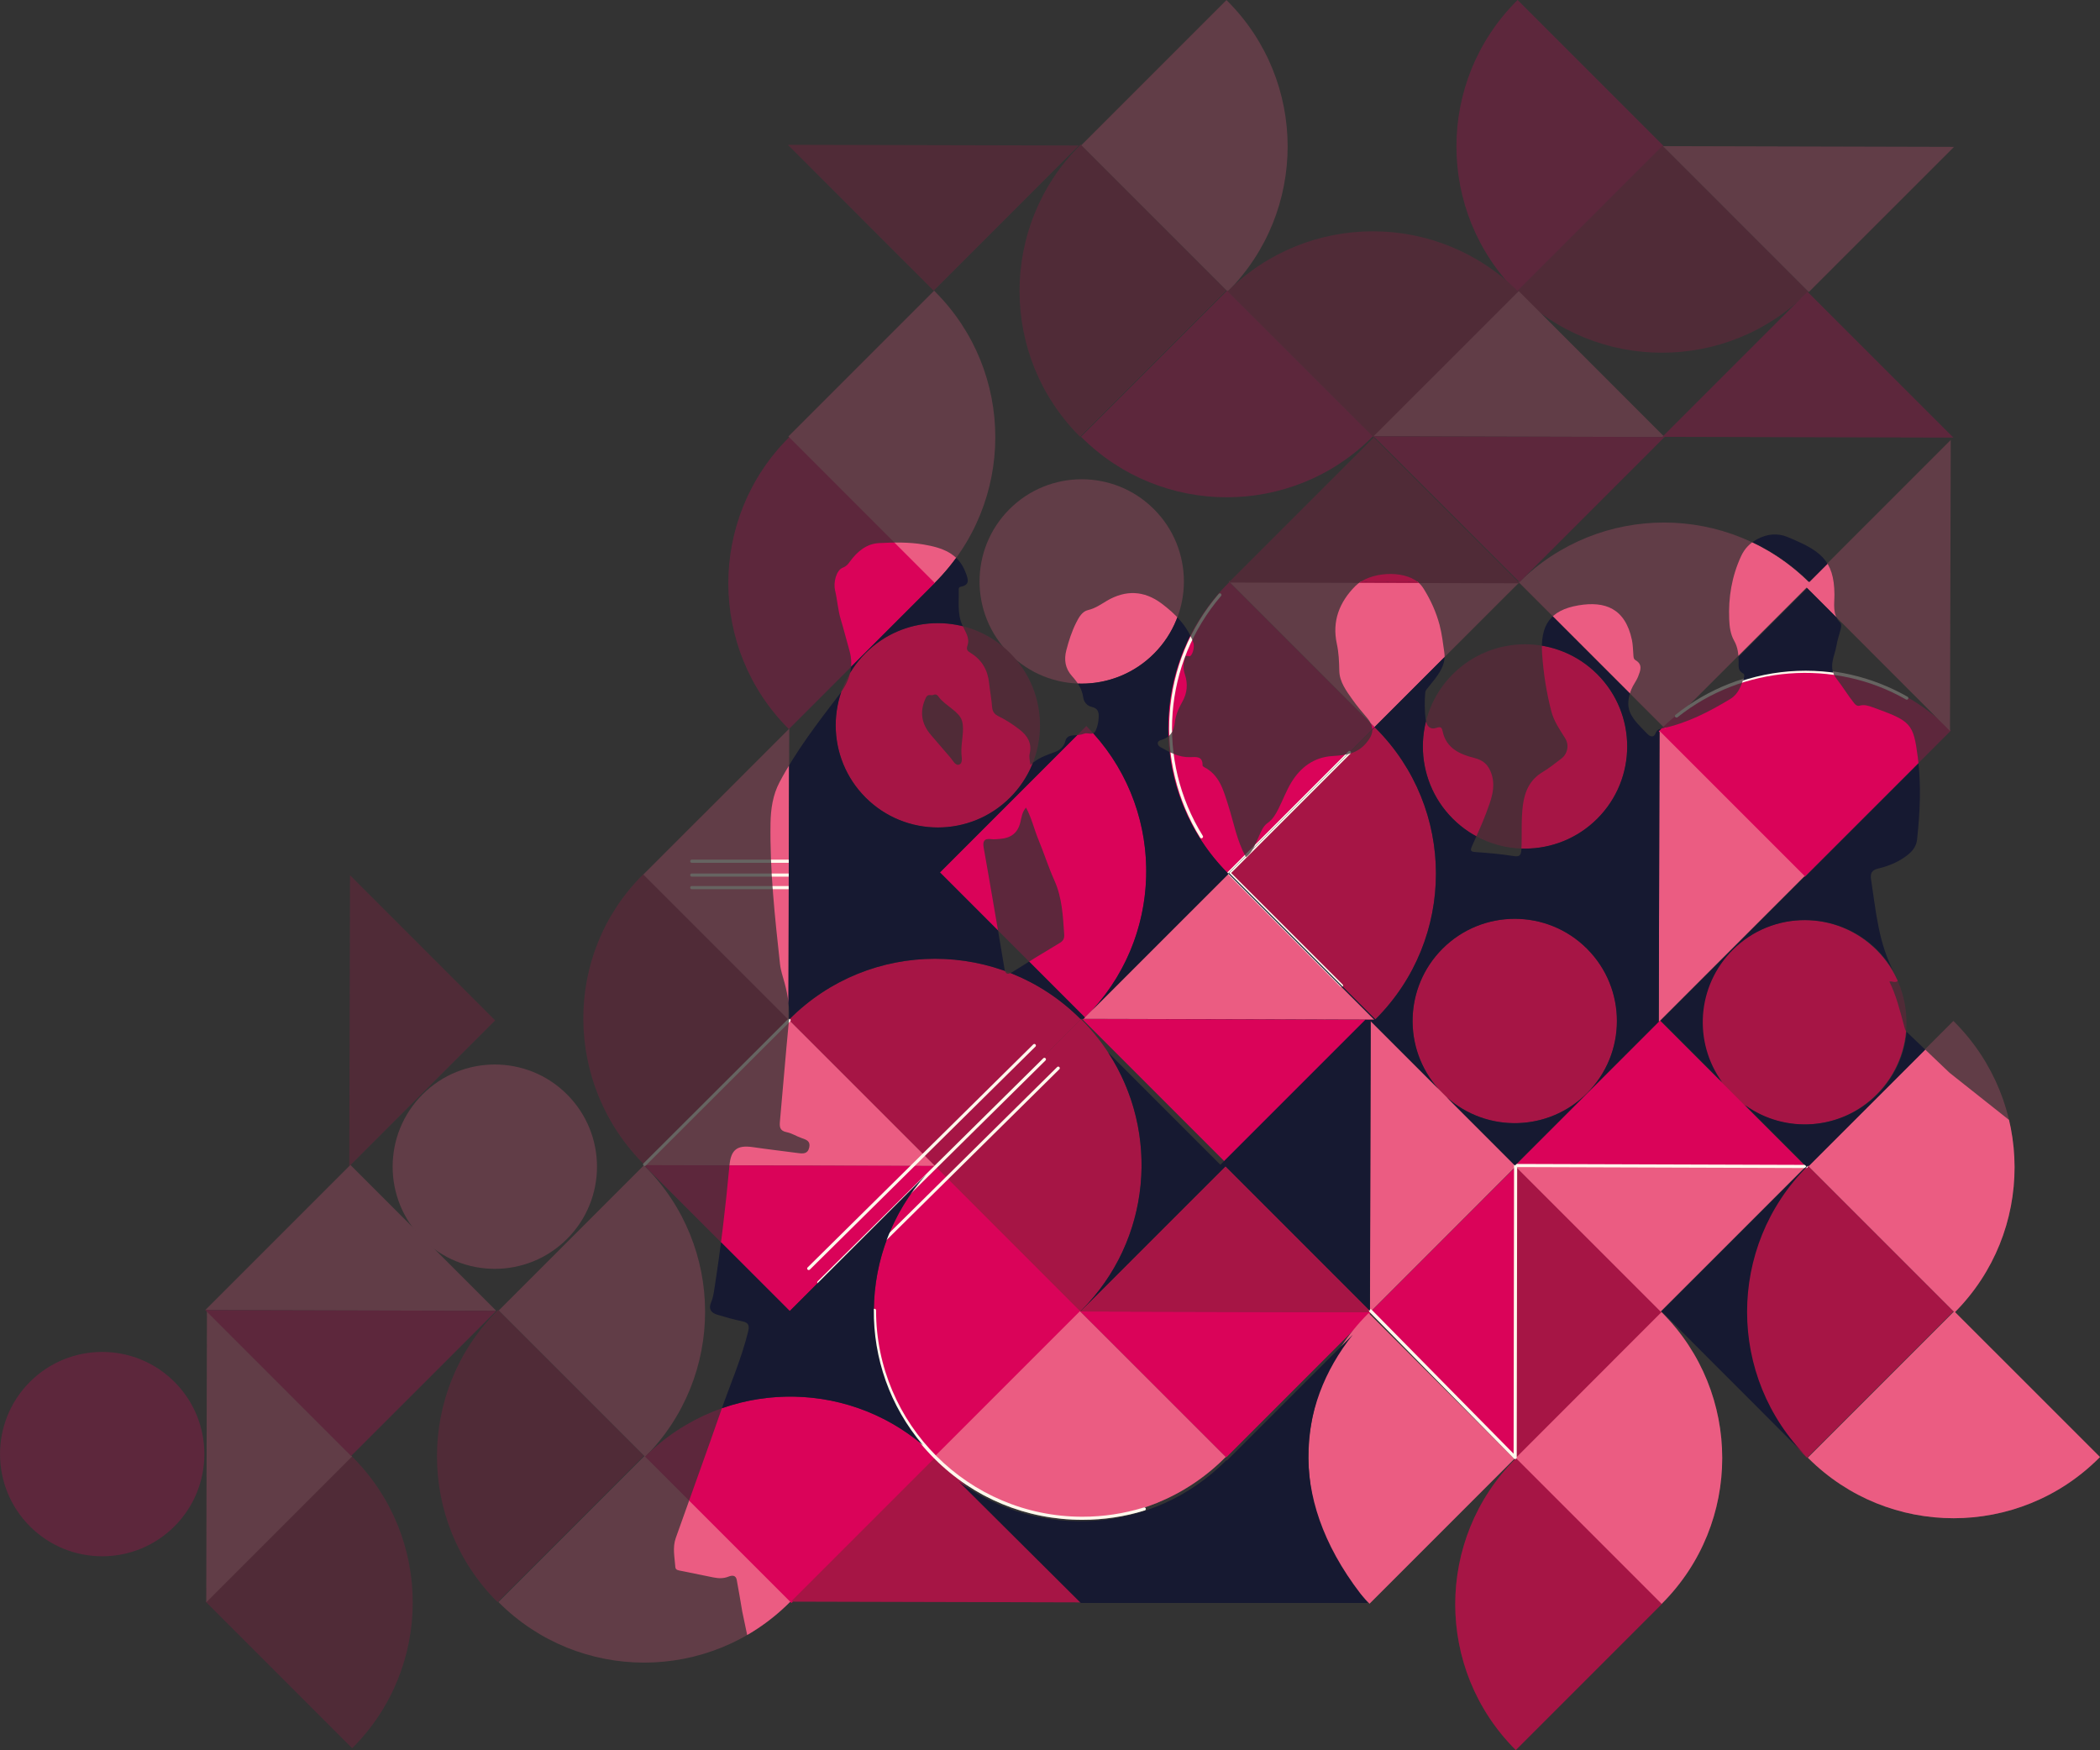 <svg xmlns="http://www.w3.org/2000/svg" xmlns:xlink="http://www.w3.org/1999/xlink" x="0px" y="0px" viewBox="0 0 3338.7 2781.9" style="enable-background:new 0 0 3338.7 2781.9;" xml:space="preserve"><rect x="0" y="0" width="3338.7" height="2781.9" fill="#333333" stroke="none"/><style type="text/css">	.st0{opacity:0.25;}	.st1{fill:#6B9CD3;}	.st2{fill:#226EB6;}	.st3{fill:#0752A0;}	.st4{fill:#FFF8EC;}	.st5{clip-path:url(#SVGID_00000091016974873272005880000001440817824497642916_);}	.st6{fill:#161931;}	.st7{fill:none;}	.st8{fill:#42AE5C;}	.st9{fill:#009845;}	.st10{fill:#047736;}	.st11{clip-path:url(#SVGID_00000183247391760169864760000013170133841153939108_);}	.st12{fill:#DA0359;}	.st13{fill:#EB5C82;}	.st14{fill:#A61545;}	.st15{fill:#54A6DD;}	.st16{fill:#0880C3;}	.st17{fill:#00679A;}	.st18{fill:#1267B1;}	.st19{fill:#004B7F;}	.st20{clip-path:url(#SVGID_00000149355645758669385410000012858871774622030755_);}	.st21{clip-path:url(#SVGID_00000112624552549866204270000015025826188486613157_);fill:#EB5C82;}	.st22{clip-path:url(#SVGID_00000112624552549866204270000015025826188486613157_);fill:#A61545;}	.st23{clip-path:url(#SVGID_00000112624552549866204270000015025826188486613157_);fill:#DA0359;}	.st24{clip-path:url(#SVGID_00000112624552549866204270000015025826188486613157_);}	.st25{clip-path:url(#SVGID_00000112624552549866204270000015025826188486613157_);fill:#161931;}	.st26{fill:#EA504A;}	.st27{fill:#7CB928;}	.st28{fill:#339FDA;}	.st29{fill:#FBB81D;}	.st30{fill:#078488;}	.st31{clip-path:url(#SVGID_00000101075091861554719200000016834200329887056010_);}</style><g id="Livello_1" class="st0"></g><g id="Livello_2"></g><g id="Livello_3"></g><g id="Livello_4_00000044164810843989451330000011603979164890312080_"></g><g id="Livello_5"></g><g id="Livello_10"></g><g id="Livello_6"></g><g id="Livello_7" class="st0">	<path class="st13" d="M1834.6,1039.1c-63.4,63.4-166.3,63.4-229.7,0s-63.4-166.3,0-229.7s166.3-63.4,229.7,0   C1898.1,872.8,1898.1,975.7,1834.6,1039.1z"></path>	<path class="st14" d="M1605.9,1267.8c-63.4,63.4-166.3,63.4-229.7,0s-63.4-166.3,0-229.7s166.3-63.4,229.7,0   S1669.3,1204.3,1605.9,1267.8z"></path>	<path class="st14" d="M1718.2,229.8c-0.5,0.5-1,1-1.5,1.5c-127.7,127.7-127.7,334.8,0,462.5c0.2,0.2,0.3,0.3,0.5,0.5l232.7-232.7   L1718.2,229.8z"></path>	<path class="st13" d="M1951.4,1.6c-0.5-0.5-1-1-1.5-1.5l-230.7,230.7l232.7,232.7C2079.1,335.8,2078.9,129.1,1951.4,1.6z"></path>	<path class="st12" d="M2183.1,693.2c-0.5,0.5-1,1-1.5,1.5c-127.7,127.7-334.8,127.7-462.5,0c-0.2-0.2-0.3-0.3-0.5-0.5l232.7-232.7   L2183.1,693.2z"></path>	<path class="st12" d="M1255.2,694.5c-0.5,0.5-1,1-1.5,1.5c-127.7,127.7-127.7,334.8,0,462.5c0.2,0.2,0.3,0.3,0.5,0.5l232.7-232.7   L1255.2,694.5z"></path>	<path class="st13" d="M1485.1,462.1c0.5,0.5,1,1,1.5,1.5c127.7,127.7,127.7,334.8,0,462.5c-0.2,0.2-0.3,0.3-0.5,0.5l-232.7-232.8   L1485.1,462.1z"></path>	<path class="st12" d="M2412.8,0c-0.5,0.5-1,1-1.5,1.5c-127.7,127.7-127.7,334.8,0,462.5c0.2,0.2,0.3,0.3,0.5,0.5l232.7-232.8   L2412.8,0z"></path>	<path class="st14" d="M2875.1,463.4c-0.5,0.5-1,1-1.5,1.5c-127.7,127.7-334.8,127.7-462.5,0c-0.2-0.2-0.3-0.3-0.5-0.5l232.8-232.7   L2875.1,463.4z"></path>	<path class="st14" d="M2413.8,463.5c0.5,0.5,1,1,1.5,1.5l-230.7,230.7L1951.8,463C2079.6,335.8,2286.2,335.9,2413.8,463.5z"></path>	<path class="st13" d="M2876.8,926.4c0.5,0.5,1,1,1.5,1.5l-230.7,230.7l-232.7-232.7C2542.6,798.7,2749.2,798.9,2876.8,926.4z"></path>	<path class="st14" d="M2185.6,1156c0.5,0.5,1,1,1.5,1.5c127.7,127.7,127.7,334.8,0,462.5c-0.2,0.2-0.3,0.3-0.5,0.5l-232.7-232.7   L2185.6,1156z"></path>	<path class="st12" d="M1953.1,926.7c0.5-0.5,1-1,1.5-1.5l230.7,230.7l-232.7,232.7C1825.3,1260.9,1825.4,1054.3,1953.1,926.7z"></path>	<path class="st12" d="M1726.6,1616c-0.5,0.5-1,1-1.5,1.5l-230.7-230.7l232.7-232.7C1854.3,1281.8,1854.1,1488.5,1726.6,1616z"></path>	<polygon class="st13" points="2183.8,693.5 2646.4,694.7 2414.6,462.8  "></polygon>	<polygon class="st13" points="1722.4,1619.7 2185.1,1620.9 1953.2,1389  "></polygon>	<polygon class="st12" points="2646.4,694.7 2183.8,693.5 2415.8,925.4  "></polygon>	<polygon class="st14" points="1715.2,231.3 1252.6,230.2 1484.4,462.1  "></polygon>	<polygon class="st13" points="3106.6,233.5 2643.8,232.3 2875.8,464.2  "></polygon>	<polygon class="st13" points="2416.1,925.1 1953.4,923.9 2185.3,1155.8  "></polygon>	<polygon class="st14" points="1953.4,926 2416.1,927.2 2184.1,695.3  "></polygon>	<path class="st12" d="M277.3,2426.3c-63.4,63.4-166.3,63.4-229.7,0c-63.4-63.4-63.4-166.3,0-229.7c63.4-63.4,166.3-63.4,229.7,0   C340.8,2260,340.8,2362.8,277.3,2426.3z"></path>	<path class="st13" d="M901.5,1969.4c-63.4,63.4-166.3,63.4-229.7,0c-63.4-63.4-63.4-166.3,0-229.7c63.4-63.4,166.3-63.4,229.7,0   C965,1803.1,965,1906,901.5,1969.4z"></path>	<path class="st14" d="M792,2082.2c-0.5,0.5-1,1-1.5,1.5c-127.7,127.7-127.7,334.8,0,462.5c0.2,0.2,0.3,0.3,0.5,0.5l232.7-232.7   L792,2082.2z"></path>	<path class="st14" d="M1022.9,1389.6c-0.5,0.5-1,1-1.5,1.5c-126.3,126.3-125.2,332.2,2.5,459.9c0.2,0.2,0.3,0.3,0.5,0.5   l230.2-230.2L1022.9,1389.6z"></path>	<path class="st13" d="M1025.2,1853.9c-0.5-0.5-1-1-1.5-1.5L793,2083.1l232.7,232.7C1152.9,2188.2,1152.8,1981.5,1025.2,1853.9z"></path>	<path class="st13" d="M1256.9,2545.6c-0.5,0.5-1,1-1.5,1.5c-127.7,127.7-334.8,127.7-462.5,0c-0.2-0.2-0.3-0.3-0.5-0.5l232.7-232.7   L1256.9,2545.6z"></path>	<path class="st14" d="M558.9,2314.5c0.5,0.5,1,1,1.5,1.5c127.7,127.7,127.7,334.8,0,462.5c-0.2,0.2-0.3,0.3-0.5,0.5l-232.7-232.7   L558.9,2314.5z"></path>	<path class="st12" d="M1486.6,1852.4c-0.5,0.5-1,1-1.5,1.5c-127.7,127.7-127.7,334.8,0,462.5c0.2,0.2,0.3,0.3,0.5,0.5l232.7-232.7   L1486.6,1852.4z"></path>	<path class="st13" d="M1948.9,2315.8c-0.5,0.5-1,1-1.5,1.5c-127.7,127.7-334.8,127.7-462.5,0c-0.2-0.2-0.3-0.3-0.5-0.5l232.7-232.7   L1948.9,2315.8z"></path>	<path class="st14" d="M1717.6,2084.6c0.5-0.5,1-1,1.5-1.5c127.7-127.7,127.7-334.8,0-462.5c-0.2-0.2-0.3-0.3-0.5-0.5l-232.7,232.7   L1717.6,2084.6z"></path>	<path class="st14" d="M1254.1,1621.4c0.5-0.5,1-1,1.5-1.5c127.7-127.7,334.8-127.7,462.5,0c0.2,0.2,0.3,0.3,0.5,0.5l-232.8,232.7   L1254.1,1621.4z"></path>	<path class="st12" d="M1487.6,2315.8c0.5,0.5,1,1,1.5,1.5l-230.8,230.8l-232.7-232.7C1153.3,2188.1,1360.1,2188.3,1487.6,2315.8z"></path>	<polygon class="st14" points="1257.6,2545.9 1720.2,2547.1 1488.3,2315.2  "></polygon>	<polygon class="st13" points="329,2084.4 327.9,2547.1 559.8,2315.2  "></polygon>	<polygon class="st14" points="556.5,1391.3 555.3,1853.9 787.2,1622  "></polygon>	<polygon class="st13" points="326.4,2082.5 789,2083.7 557.1,1851.8  "></polygon>	<polygon class="st12" points="789,2083.7 326.4,2082.5 558.2,2314.4  "></polygon>	<polygon class="st14" points="1717.6,2084.7 2180.3,2085.9 1948.4,1854  "></polygon>	<polygon class="st12" points="2180.3,2085.9 1717.6,2084.7 1949.6,2316.6  "></polygon>	<polygon class="st13" points="1023.9,1852.4 1486.6,1853.5 1254.6,1621.6  "></polygon>	<polygon class="st12" points="1486.3,1853.3 1023.6,1852.1 1255.6,2084  "></polygon>	<polygon class="st13" points="1253.6,1621 1254.8,1158.3 1022.8,1390.2  "></polygon>	<path class="st14" d="M2523.1,1737.8c-63.4,63.4-166.3,63.4-229.7,0s-63.4-166.3,0-229.7c63.4-63.4,166.3-63.4,229.7,0   S2586.6,1674.3,2523.1,1737.8z"></path>	<path class="st14" d="M2983.4,1739.9c-63.4,63.4-166.3,63.4-229.7,0s-63.4-166.3,0-229.7c63.4-63.4,166.3-63.4,229.7,0   C3046.8,1573.6,3046.8,1676.5,2983.4,1739.9z"></path>	<path class="st14" d="M2539.4,1301.4c-63.4,63.4-166.3,63.4-229.7,0s-63.4-166.3,0-229.7s166.3-63.4,229.7,0   S2602.8,1238,2539.4,1301.4z"></path>	<path class="st14" d="M2873.9,1852.7c-0.5,0.5-1,1-1.5,1.5c-127.7,127.7-127.7,334.8,0,462.5c0.2,0.2,0.3,0.3,0.5,0.5l232.7-232.7   L2873.9,1852.7z"></path>	<path class="st13" d="M2175.9,2087.3c-0.5,0.5-1,1-1.5,1.5c-126.3,126.3-125.2,332.2,2.5,459.9c0.2,0.2,0.3,0.3,0.5,0.5   l230.2-230.2L2175.9,2087.3z"></path>	<path class="st13" d="M3107.1,1624.4c-0.5-0.5-1-1-1.5-1.5l-230.7,230.7l232.7,232.7C3234.8,1958.7,3234.6,1752,3107.1,1624.4z"></path>	<path class="st13" d="M3338.7,2316.1c-0.5,0.5-1,1-1.5,1.5c-127.7,127.7-334.8,127.7-462.5,0c-0.2-0.2-0.3-0.3-0.5-0.5l232.7-232.7   L3338.7,2316.1z"></path>	<path class="st14" d="M2410.9,2317.4c-0.5,0.5-1,1-1.5,1.5c-127.7,127.7-127.7,334.8,0,462.5c0.2,0.2,0.3,0.3,0.5,0.5l232.7-232.7   L2410.9,2317.4z"></path>	<path class="st13" d="M2640.8,2085c0.5,0.5,1,1,1.5,1.5c127.7,127.7,127.7,334.8,0,462.5c-0.2,0.2-0.3,0.3-0.5,0.5l-232.7-232.7   L2640.8,2085z"></path>	<path class="st12" d="M2637.1,1162.4c0.5-0.5,1-1,1.5-1.5c127.7-127.7,334.8-127.7,462.5,0c0.2,0.2,0.3,0.3,0.5,0.5l-232.8,232.7   L2637.1,1162.4z"></path>	<polygon class="st14" points="2410.9,1854.9 2409.8,2317.6 2641.6,2085.7  "></polygon>	<polygon class="st12" points="2408.9,2316.8 2410.1,1854.2 2178.2,2086.1  "></polygon>	<polygon class="st13" points="2179.2,1623.2 2178.1,2085.9 2409.9,1854  "></polygon>	<polygon class="st13" points="2638.4,1161.8 2637.2,1624.4 2869.1,1392.5  "></polygon>	<polygon class="st12" points="2408.2,1853 2870.9,1854.2 2639.1,1622.3  "></polygon>	<polygon class="st13" points="2870.9,1854.2 2408.2,1853 2640.1,2084.9  "></polygon>	<polygon class="st12" points="2642.9,694.4 3105.6,695.6 2873.6,463.7  "></polygon>	<polygon class="st13" points="3100.2,1162 3101.4,699.3 2869.6,931.2  "></polygon>	<g>		<path class="st4" d="M1910.1,1332.6c-0.8,0-1.7-0.4-2.1-1.2c-18.3-29.6-31.8-61.8-40-95.7c-8.1-33.3-10.9-67.5-8.4-101.7    c5.1-70.6,32.1-136.3,78-190c0.9-1,2.5-1.2,3.5-0.3s1.2,2.5,0.3,3.5c-92.1,107.7-103.8,261.1-29.1,381.5c0.7,1.2,0.4,2.7-0.8,3.4    C1911.1,1332.5,1910.6,1332.6,1910.1,1332.6z"></path>	</g>	<g>		<path class="st4" d="M2665.4,1140.7c-0.7,0-1.5-0.3-2-0.9c-0.9-1.1-0.7-2.7,0.4-3.5c51.9-41.6,114.6-66.1,181.1-71.1    c65.9-4.9,130.9,9.8,187.9,42.4c1.2,0.7,1.6,2.2,0.9,3.4c-0.7,1.2-2.2,1.6-3.4,0.9c-114.3-65.4-260.4-54.1-363.3,28.3    C2666.5,1140.6,2666,1140.7,2665.4,1140.7z"></path>	</g>	<g>		<g>			<path class="st4" d="M1323.8,2054.9c-0.6,0-1.3-0.2-1.8-0.7c-1-1-1-2.6,0-3.5l358.7-354.5c1-1,2.6-1,3.5,0c1,1,1,2.6,0,3.5     l-358.7,354.5C1325.1,2054.7,1324.4,2054.9,1323.8,2054.9z"></path>		</g>		<g>			<path class="st4" d="M1301.8,2040.9c-0.6,0-1.3-0.2-1.8-0.7c-1-1-1-2.6,0-3.5l358.7-354.5c1-1,2.6-1,3.5,0c1,1,1,2.6,0,3.5     l-358.7,354.5C1303.1,2040.7,1302.4,2040.9,1301.8,2040.9z"></path>		</g>		<g>			<path class="st4" d="M1285.8,2018.9c-0.6,0-1.3-0.2-1.8-0.7c-1-1-1-2.6,0-3.5l358.7-354.5c1-1,2.6-1,3.5,0c1,1,1,2.6,0,3.5     l-358.7,354.5C1287.1,2018.7,1286.4,2018.9,1285.8,2018.9z"></path>		</g>	</g>	<g>		<path class="st4" d="M2132.9,1569.2c-0.6,0-1.3-0.2-1.8-0.7l-179-179c-1-1-1-2.6,0-3.5l191.6-191.6c1-1,2.6-1,3.5,0    c1,1,1,2.6,0,3.5l-189.8,189.8l177.2,177.2c1,1,1,2.6,0,3.5C2134.2,1568.9,2133.6,1569.2,2132.9,1569.2z"></path>	</g>	<g>		<path class="st4" d="M2408.9,2319.3c-0.7,0-1.3-0.3-1.8-0.7l-229.9-233.2c-1-1-1-2.6,0-3.5c1-1,2.6-1,3.5,0l225.7,228.9l0.7-458.1    c0-0.7,0.3-1.3,0.7-1.8c0.5-0.5,1.1-0.7,1.8-0.7l0,0l462.3,1.5c1.4,0,2.5,1.1,2.5,2.5s-1.1,2.5-2.5,2.5l0,0l-459.8-1.5l-0.7,461.6    c0,1-0.6,1.9-1.6,2.3C2409.6,2319.3,2409.3,2319.3,2408.9,2319.3z"></path>	</g>	<g>		<g>			<path class="st4" d="M1420.3,1371.5h-320.5c-1.4,0-2.5-1.1-2.5-2.5s1.1-2.5,2.5-2.5h320.5c1.4,0,2.5,1.1,2.5,2.5     S1421.8,1371.5,1420.3,1371.5z"></path>		</g>		<g>			<path class="st4" d="M1420.3,1413.5h-320.5c-1.4,0-2.5-1.1-2.5-2.5s1.1-2.5,2.5-2.5h320.5c1.4,0,2.5,1.1,2.5,2.5     S1421.8,1413.5,1420.3,1413.5z"></path>		</g>		<g>			<path class="st4" d="M1420.3,1393.5h-320.5c-1.4,0-2.5-1.1-2.5-2.5s1.1-2.5,2.5-2.5h320.5c1.4,0,2.5,1.1,2.5,2.5     S1421.8,1393.5,1420.3,1393.5z"></path>		</g>	</g>	<g>		<path class="st4" d="M1720.8,2415.9c-89,0-172.6-34.6-235.5-97.5c-62.9-62.9-97.5-146.5-97.5-235.5c0-1.4,1.1-2.5,2.5-2.5    s2.5,1.1,2.5,2.5c0,180.9,147.2,328.1,328.1,328.1c33.3,0,66.1-5,97.6-14.7c1.3-0.4,2.7,0.3,3.1,1.6c0.4,1.3-0.3,2.7-1.6,3.1    C1787.9,2410.9,1754.6,2415.9,1720.8,2415.9z"></path>	</g>	<g>		<path class="st4" d="M1024.9,1853.5c-0.6,0-1.3-0.2-1.8-0.7c-1-1-1-2.6,0-3.5l229.7-229.3c1-1,2.6-1,3.5,0c1,1,1,2.6,0,3.5    l-229.7,229.3C1026.2,1853.2,1025.6,1853.5,1024.9,1853.5z"></path>	</g>	<polygon class="st12" points="2183.1,1620.9 1720.4,1619.7 1952.3,1851.6  "></polygon></g><g id="Livello_8">	<g>		<defs>			<path id="SVGID_00000106842374831800072110000016078745674564069302_" d="M3346.5,1894.2l11.4,896l-2130.3-2.3l-47.5-226.1     c-2.9-16.8-5.6-33.7-8.8-50.4c-1.5-7.9-7.5-7.4-13.1-5.2c-7.9,3.2-15.8,2.9-23.9,1.3c-17.3-3.5-34.5-6.9-51.7-10.5     c-3.6-0.8-8.5-0.9-8.9-5.9c-1.1-15.4-4.7-31,0.6-46.1c24.1-68.1,48.9-135.9,72.6-204.1c14.4-41.3,32.1-81.5,42.5-124.2     c2.3-9.6,0.9-14.2-9.2-16.3c-13.4-2.8-26.7-6.5-39.8-10.5c-9.4-2.9-14.5-8.6-9.9-19.5c2.6-6.3,4-13.2,5-20     c10.3-65.5,18.1-131.4,24.2-197.5c2.3-25.2,12-33.1,37.3-29.4c23.8,3.5,47.7,6.2,71.6,9.4c8.2,1.1,15.7,1.6,18-9     c2.2-10.1-4.7-12.2-12.1-14.8c-8.1-2.8-15.7-7.8-23.9-9.4c-11.1-2.2-11.4-8.6-10.6-17.5c4.8-51.9,8.9-103.9,13.9-155.8     c2.1-21.9-0.8-42.9-6.5-63.8c-2.7-10-6.2-19.9-7.3-30c-8.1-74.5-16.3-149-15.1-224c0.4-22.4,3.6-44.8,14.3-65.1     c26.4-50,60.8-94.6,95-139.3c16.5-21.6,23.7-44.2,16-70.8c-4.7-16.1-8.6-32.4-13.5-48.4c-4.7-15.3-5.5-31.3-9.2-46.7     c-2.8-11.8,1.6-31.9,12.5-36c5.5-2.1,8.2-5.5,11.2-9.7c11.6-15.8,26.2-28.3,46.4-29.3c23.6-1.2,47.4-1.7,70.9,2.3     c29,5,55.3,13.6,66.8,45c3.8,10.3,7.1,19.3-8.1,22.1c-1.9,0.4-3.1,1.7-3.1,3.6c0.7,19.1-2.5,38.7,5.5,56.9     c4.6,10.6,12.6,20.6,8.5,32.7c-2.3,6.9-0.1,8.9,4.9,12c17.7,10.8,27.2,27,29.4,47.6c1.4,12.8,3.8,25.6,4.8,38.4     c0.6,7.5,3.8,11.5,10.3,14.7c12,5.9,23.1,13.1,33.7,21.4c12.6,9.8,19.4,21.6,15.8,37.8c-1.3,5.7,0.1,10.9,1.2,18.3     c11.5-11.3,25.4-15.7,39-20.7c8-2.9,14.4-8.9,16.4-17.2c1.8-7.3,7-8.9,12.2-9.2c6.3-0.3,12.1-0.5,18.3-2.9     c5.6-2.1,13.7,4.3,17.9-5c3.1-6.8,4.4-13.9,4.7-21.3c0.3-8-1.5-13.9-10.8-16c-7.7-1.7-12.9-7.8-13.9-15.5     c-1.9-13.6-9.1-23.9-17.8-33.6c-10.8-12-12.9-25.9-9-41c3.9-15,8.6-29.8,15.6-43.7c4.3-8.5,9.4-18,18.9-20.2     c11.6-2.7,20.4-9.1,30.2-14.9c29.5-17.2,58.7-16.5,86.8,4.5c22.1,16.6,40.9,35.6,50.4,62.3c2.8,7.8-2.3,22.9-6.9,21.5     c-8-2.4-6.2,2.7-7.2,6.5c-2.1,7.7-1.8,15,0.8,22.7c4.9,14.9,3.7,29.5-4.4,43.6c-5.8,10.1-10.4,21-11.7,32.7     c-1.6,13.8-7.5,23.6-21.3,27.5c-2.5,0.7-5.3,1.6-5.7,4.5c-0.5,3.4,1.8,5.6,4.5,7.1c14.5,8.3,29.1,16.3,46.6,15.8     c9.8-0.3,20.4-2,20,13.2c0,0.9,1.5,2.1,2.6,2.7c24.5,12.6,30.5,36.6,38.1,60.2c8.9,27.5,13.6,56.6,28.4,82.9     c10.6-8.3,14.3-20,19.4-30.7c4-8.6,7-18.1,15-23.7c8.2-5.8,12.8-13.9,17-22.2c7-13.8,12.4-28.5,20.3-41.7     c14.9-24.7,36.5-40.8,66.1-42.5c20.2-1.2,38.7-3.4,53.2-20.5c12.2-14.3,13.6-25.9,1.2-40.5c-7.8-9.2-15.7-18.4-22.6-28.2     c-10-14.1-21-28.7-21.3-46.3c-0.3-14.7-0.8-28.7-4-43.3c-7.6-35.5,4-65.8,29.6-91.5c22.5-22.5,76-26.1,100.1-5.6     c3.5,3,6.6,6.9,9,10.9c10.9,17.7,19.3,36.3,24.7,56.5c3.8,14.5,5.5,29.5,7.6,44.1c3.2,21.8-12.3,38.5-25.1,54.6     c-2.4,3.1-5,5-5.3,9.4c-1.2,14.2-1,28.4,0.7,42.6c1.2,10.1,7,16.6,17.6,12.9c7.1-2.5,8.3,0.6,9.4,5.7     c5.7,27.1,27.8,36.6,50.2,42.2c15.4,3.9,22.8,11.7,27.4,25.2c7.3,21.8-0.7,41.7-8,61.4c-6.9,18.5-15.3,36.4-23.3,54.5     c-2.7,6.2-1.4,8,5.5,8.5c20.2,1.5,40.4,3.1,60.3,6.3c9.9,1.6,12.6-0.5,13.1-10.4c1.2-23.6-0.7-47.4,2.5-71     c3-22.1,11.4-40.2,31.4-52.1c10.3-6.1,19.7-13.9,29.4-21.1c10.4-7.7,13-21.9,6.2-32.7c-8.5-13.5-17.7-26.8-21.8-42.3     c-7.8-29.9-12.5-60.3-14.7-91.1c-3.4-46.2,12.8-70.1,57.7-77.7c42.2-7.1,74.3,4.6,85,54.8c1.6,7.5,1.7,15.4,2.3,23.1     c0.3,3.4-0.1,7.1,3.4,9.2c12.1,7,7.7,16.9,4.2,26c-2.8,7.2-8,13.4-10.8,20.5c-4.7,12.1-7.2,25.3-1.8,37.2     c5.9,12.9,17,22.7,26.8,33c3.9,4.2,10.3,8.2,14-1.4c1.8-4.8,5.9-5.9,10.2-6.8c39.3-8.3,74.3-26.3,108.3-46.9     c12.9-7.8,17-21.1,21.6-34.1c1-2.8,0.6-5.5-2-6.8c-7.7-4.2-6.5-11.2-6.5-18.1c-0.1-11.6-1.1-22.9-7.2-33.6     c-5.8-10.2-7.3-21.9-7.8-33.7c-1.5-35,4.1-68.4,18.8-100.4c5.8-12.6,14.3-21.1,26.1-27.4c15.3-8.2,31.9-9.8,47.4-3.4     c51.7,21.3,74.6,36.2,75,91.3c0.1,15.2-3.7,31.7,9,44.9c2.8,2.9,1.5,8.3,0.4,12.5c-2.1,7.9-4.8,15.7-6.1,23.7     c-2.8,17.7-14.4,34.7,0.3,53.4c9.7,12.4,17.9,26.3,27.9,38.7c2.4,2.9,4.9,4.8,8.8,3.7c7.1-2,13.9,0.2,20.2,2.5     c61.2,22.1,65,25.1,72.1,80.2c5.6,43.2,3.4,86.8-1.2,130.1c-1.1,10.1-6.5,17.6-14.1,23.8c-14,11.4-30.3,18.2-47.5,22.3     c-10.2,2.4-13.1,7.2-11.6,17.2c7.8,50.9,11.9,102.6,37.2,149.1c2.2,4,3.7,8.4,5.4,12.4c-4.6,3.8-9.2-0.2-13.5,1     c11.1,22.2,16.6,45.6,23,68.7c1.1,4.2,1.7,8.6,4.9,11.7c22.6,21.6,45.3,43.2,67.9,64.7l210.3,166.7L3346.5,1894.2z      M1631.2,1283.7c-6.5,7.5-7.1,15.9-9,23.5c-4.2,17.2-15.3,25-32.1,26.3c-4.7,0.4-9.5,1-14.1,0.4c-11.8-1.6-13.9,3.9-12,14.1     c5.1,28.3,9.9,56.6,14.8,85c6.1,35.5,12.2,71,18.1,106.6c1.4,8.6,4.5,10.7,12.6,5.6c25-15.9,50.3-31.3,75.7-46.5     c5.6-3.4,7.2-7.4,6.7-13.8c-2-29.1-3.3-58-15.6-85.4c-9.5-21.1-16.4-43.3-25.3-64.7C1644.1,1318.2,1640.3,1300.5,1631.2,1283.7z      M1484.1,1104.5c-3.2,1.8-8.7-2.1-11.8,4c-10.6,21.4-8,41.8,8.2,60.3c10.2,11.7,20.1,23.6,30.3,35.2c4.1,4.7,8,13.5,14.1,11.4     c6.2-2.2,3.9-11.5,3.6-17.6c-0.9-17.7,5.4-37,0.9-52.1c-4.5-14.9-25.4-23.1-36.4-37.1C1490.9,1105.8,1489.1,1102.6,1484.1,1104.5     z"></path>		</defs>		<clipPath id="SVGID_00000018227162043514270400000009871464339600630145_">			<use xlink:href="#SVGID_00000106842374831800072110000016078745674564069302_" style="overflow:visible;"></use>		</clipPath>		<path style="clip-path:url(#SVGID_00000018227162043514270400000009871464339600630145_);fill:#EB5C82;" d="M1834.6,1039.1    c-63.4,63.4-166.3,63.4-229.7,0s-63.4-166.3,0-229.7s166.3-63.4,229.7,0C1898.1,872.8,1898.1,975.7,1834.6,1039.1z"></path>		<path style="clip-path:url(#SVGID_00000018227162043514270400000009871464339600630145_);fill:#A61545;" d="M1605.9,1267.8    c-63.4,63.4-166.3,63.4-229.7,0s-63.4-166.3,0-229.7s166.3-63.4,229.7,0S1669.3,1204.3,1605.9,1267.8z"></path>		<path style="clip-path:url(#SVGID_00000018227162043514270400000009871464339600630145_);fill:#A61545;" d="M1718.2,229.8    c-0.5,0.5-1,1-1.5,1.5c-127.7,127.7-127.7,334.8,0,462.5c0.2,0.2,0.3,0.3,0.5,0.5l232.7-232.7L1718.2,229.8z"></path>		<path style="clip-path:url(#SVGID_00000018227162043514270400000009871464339600630145_);fill:#EB5C82;" d="M1951.4,1.6    c-0.5-0.5-1-1-1.5-1.5l-230.7,230.7l232.7,232.7C2079.1,335.8,2078.9,129.1,1951.4,1.6z"></path>		<path style="clip-path:url(#SVGID_00000018227162043514270400000009871464339600630145_);fill:#DA0359;" d="M2183.1,693.2    c-0.5,0.5-1,1-1.5,1.5c-127.7,127.7-334.8,127.7-462.5,0c-0.2-0.2-0.3-0.3-0.5-0.5l232.7-232.7L2183.1,693.2z"></path>		<path style="clip-path:url(#SVGID_00000018227162043514270400000009871464339600630145_);fill:#DA0359;" d="M1255.2,694.5    c-0.5,0.5-1,1-1.5,1.5c-127.7,127.7-127.7,334.8,0,462.5c0.2,0.2,0.3,0.3,0.5,0.5l232.7-232.7L1255.2,694.5z"></path>		<path style="clip-path:url(#SVGID_00000018227162043514270400000009871464339600630145_);fill:#EB5C82;" d="M1485.1,462.1    c0.5,0.5,1,1,1.5,1.5c127.7,127.7,127.7,334.8,0,462.5c-0.2,0.2-0.3,0.3-0.5,0.5l-232.7-232.8L1485.1,462.1z"></path>		<path style="clip-path:url(#SVGID_00000018227162043514270400000009871464339600630145_);fill:#DA0359;" d="M2412.8,0    c-0.5,0.5-1,1-1.5,1.5c-127.7,127.7-127.7,334.8,0,462.5c0.2,0.2,0.3,0.3,0.5,0.5l232.7-232.8L2412.8,0z"></path>		<path style="clip-path:url(#SVGID_00000018227162043514270400000009871464339600630145_);fill:#A61545;" d="M2875.1,463.4    c-0.5,0.5-1,1-1.5,1.5c-127.7,127.7-334.8,127.7-462.5,0c-0.2-0.2-0.3-0.3-0.5-0.5l232.8-232.7L2875.1,463.4z"></path>		<path style="clip-path:url(#SVGID_00000018227162043514270400000009871464339600630145_);fill:#A61545;" d="M2413.8,463.5    c0.5,0.5,1,1,1.5,1.5l-230.7,230.7L1951.8,463C2079.6,335.8,2286.2,335.9,2413.8,463.5z"></path>		<path style="clip-path:url(#SVGID_00000018227162043514270400000009871464339600630145_);fill:#EB5C82;" d="M2876.8,926.4    c0.5,0.5,1,1,1.5,1.5l-230.7,230.7l-232.7-232.7C2542.6,798.7,2749.2,798.9,2876.8,926.4z"></path>		<path style="clip-path:url(#SVGID_00000018227162043514270400000009871464339600630145_);fill:#A61545;" d="M2185.6,1156    c0.5,0.5,1,1,1.5,1.5c127.7,127.7,127.7,334.8,0,462.5c-0.2,0.2-0.3,0.3-0.5,0.5l-232.7-232.7L2185.6,1156z"></path>		<path style="clip-path:url(#SVGID_00000018227162043514270400000009871464339600630145_);fill:#DA0359;" d="M1953.1,926.7    c0.5-0.5,1-1,1.5-1.5l230.7,230.7l-232.7,232.7C1825.3,1260.9,1825.4,1054.3,1953.1,926.7z"></path>		<path style="clip-path:url(#SVGID_00000018227162043514270400000009871464339600630145_);fill:#DA0359;" d="M1726.6,1616    c-0.5,0.5-1,1-1.5,1.5l-230.7-230.7l232.7-232.7C1854.3,1281.8,1854.1,1488.5,1726.6,1616z"></path>		<polygon style="clip-path:url(#SVGID_00000018227162043514270400000009871464339600630145_);fill:#EB5C82;" points="2183.8,693.5     2646.4,694.7 2414.6,462.8   "></polygon>		<polygon style="clip-path:url(#SVGID_00000018227162043514270400000009871464339600630145_);fill:#EB5C82;" points="    1722.4,1619.7 2185.1,1620.9 1953.2,1389   "></polygon>		<polygon style="clip-path:url(#SVGID_00000018227162043514270400000009871464339600630145_);fill:#DA0359;" points="2646.4,694.7     2183.8,693.5 2415.8,925.4   "></polygon>		<polygon style="clip-path:url(#SVGID_00000018227162043514270400000009871464339600630145_);fill:#A61545;" points="1715.2,231.3     1252.6,230.2 1484.4,462.1   "></polygon>		<polygon style="clip-path:url(#SVGID_00000018227162043514270400000009871464339600630145_);fill:#EB5C82;" points="3106.6,233.5     2643.8,232.3 2875.8,464.2   "></polygon>		<polygon style="clip-path:url(#SVGID_00000018227162043514270400000009871464339600630145_);fill:#EB5C82;" points="2416.1,925.1     1953.4,923.9 2185.3,1155.8   "></polygon>		<polygon style="clip-path:url(#SVGID_00000018227162043514270400000009871464339600630145_);fill:#A61545;" points="1953.4,926     2416.1,927.2 2184.1,695.3   "></polygon>		<path style="clip-path:url(#SVGID_00000018227162043514270400000009871464339600630145_);fill:#DA0359;" d="M277.3,2426.3    c-63.4,63.4-166.3,63.4-229.7,0c-63.4-63.4-63.4-166.3,0-229.7c63.4-63.4,166.3-63.4,229.7,0    C340.8,2260,340.8,2362.8,277.3,2426.3z"></path>		<path style="clip-path:url(#SVGID_00000018227162043514270400000009871464339600630145_);fill:#EB5C82;" d="M901.5,1969.4    c-63.4,63.4-166.3,63.4-229.7,0c-63.4-63.4-63.4-166.3,0-229.7c63.4-63.4,166.3-63.4,229.7,0C965,1803.1,965,1906,901.5,1969.4z"></path>		<path style="clip-path:url(#SVGID_00000018227162043514270400000009871464339600630145_);fill:#A61545;" d="M792,2082.2    c-0.5,0.5-1,1-1.5,1.5c-127.7,127.7-127.7,334.8,0,462.5c0.2,0.2,0.3,0.3,0.5,0.5l232.7-232.7L792,2082.2z"></path>		<path style="clip-path:url(#SVGID_00000018227162043514270400000009871464339600630145_);fill:#A61545;" d="M1022.9,1389.6    c-0.5,0.5-1,1-1.5,1.5c-126.3,126.3-125.2,332.2,2.5,459.9c0.2,0.2,0.3,0.3,0.5,0.5l230.2-230.2L1022.9,1389.6z"></path>		<path style="clip-path:url(#SVGID_00000018227162043514270400000009871464339600630145_);fill:#EB5C82;" d="M1025.2,1853.9    c-0.5-0.5-1-1-1.5-1.5L793,2083.1l232.7,232.7C1152.9,2188.2,1152.8,1981.5,1025.2,1853.9z"></path>		<path style="clip-path:url(#SVGID_00000018227162043514270400000009871464339600630145_);fill:#EB5C82;" d="M1256.9,2545.6    c-0.5,0.5-1,1-1.5,1.5c-127.7,127.7-334.8,127.7-462.5,0c-0.2-0.2-0.3-0.3-0.5-0.5l232.7-232.7L1256.9,2545.6z"></path>		<path style="clip-path:url(#SVGID_00000018227162043514270400000009871464339600630145_);fill:#A61545;" d="M558.9,2314.5    c0.5,0.5,1,1,1.5,1.5c127.7,127.7,127.7,334.8,0,462.5c-0.2,0.2-0.3,0.3-0.5,0.5l-232.7-232.7L558.9,2314.5z"></path>		<path style="clip-path:url(#SVGID_00000018227162043514270400000009871464339600630145_);fill:#DA0359;" d="M1486.6,1852.4    c-0.5,0.5-1,1-1.5,1.5c-127.7,127.7-127.7,334.8,0,462.5c0.2,0.2,0.3,0.3,0.5,0.5l232.7-232.7L1486.6,1852.4z"></path>		<path style="clip-path:url(#SVGID_00000018227162043514270400000009871464339600630145_);fill:#EB5C82;" d="M1948.9,2315.8    c-0.5,0.5-1,1-1.5,1.5c-127.7,127.7-334.8,127.7-462.5,0c-0.2-0.2-0.3-0.3-0.5-0.5l232.7-232.7L1948.9,2315.8z"></path>		<path style="clip-path:url(#SVGID_00000018227162043514270400000009871464339600630145_);fill:#A61545;" d="M1717.6,2084.6    c0.5-0.5,1-1,1.5-1.5c127.7-127.7,127.7-334.8,0-462.5c-0.2-0.2-0.3-0.3-0.5-0.5l-232.7,232.7L1717.6,2084.6z"></path>		<path style="clip-path:url(#SVGID_00000018227162043514270400000009871464339600630145_);fill:#A61545;" d="M1254.1,1621.4    c0.5-0.5,1-1,1.5-1.5c127.7-127.7,334.8-127.7,462.5,0c0.2,0.2,0.3,0.3,0.5,0.5l-232.8,232.7L1254.1,1621.4z"></path>		<path style="clip-path:url(#SVGID_00000018227162043514270400000009871464339600630145_);fill:#DA0359;" d="M1487.6,2315.8    c0.5,0.5,1,1,1.5,1.5l-230.8,230.8l-232.7-232.7C1153.3,2188.1,1360.1,2188.3,1487.6,2315.8z"></path>		<polygon style="clip-path:url(#SVGID_00000018227162043514270400000009871464339600630145_);fill:#A61545;" points="    1257.6,2545.9 1720.2,2547.1 1488.3,2315.2   "></polygon>		<polygon style="clip-path:url(#SVGID_00000018227162043514270400000009871464339600630145_);fill:#EB5C82;" points="329,2084.4     327.9,2547.1 559.8,2315.2   "></polygon>		<polygon style="clip-path:url(#SVGID_00000018227162043514270400000009871464339600630145_);fill:#A61545;" points="556.5,1391.3     555.3,1853.9 787.2,1622   "></polygon>		<polygon style="clip-path:url(#SVGID_00000018227162043514270400000009871464339600630145_);fill:#EB5C82;" points="326.4,2082.5     789,2083.7 557.1,1851.8   "></polygon>		<polygon style="clip-path:url(#SVGID_00000018227162043514270400000009871464339600630145_);fill:#DA0359;" points="789,2083.7     326.4,2082.5 558.2,2314.4   "></polygon>		<polygon style="clip-path:url(#SVGID_00000018227162043514270400000009871464339600630145_);fill:#A61545;" points="    1717.6,2084.7 2180.3,2085.9 1948.4,1854   "></polygon>		<polygon style="clip-path:url(#SVGID_00000018227162043514270400000009871464339600630145_);fill:#DA0359;" points="    2180.3,2085.9 1717.6,2084.7 1949.6,2316.6   "></polygon>		<polygon style="clip-path:url(#SVGID_00000018227162043514270400000009871464339600630145_);fill:#EB5C82;" points="    1023.9,1852.4 1486.6,1853.5 1254.6,1621.6   "></polygon>		<polygon style="clip-path:url(#SVGID_00000018227162043514270400000009871464339600630145_);fill:#DA0359;" points="    1486.3,1853.3 1023.6,1852.1 1255.6,2084   "></polygon>		<polygon style="clip-path:url(#SVGID_00000018227162043514270400000009871464339600630145_);fill:#EB5C82;" points="1253.6,1621     1254.8,1158.3 1022.8,1390.2   "></polygon>		<path style="clip-path:url(#SVGID_00000018227162043514270400000009871464339600630145_);fill:#A61545;" d="M2523.1,1737.8    c-63.4,63.4-166.3,63.4-229.7,0s-63.4-166.3,0-229.7c63.4-63.4,166.3-63.4,229.7,0S2586.6,1674.3,2523.1,1737.8z"></path>		<path style="clip-path:url(#SVGID_00000018227162043514270400000009871464339600630145_);fill:#A61545;" d="M2983.4,1739.9    c-63.4,63.4-166.3,63.4-229.7,0s-63.4-166.3,0-229.7c63.4-63.4,166.3-63.4,229.7,0C3046.8,1573.6,3046.8,1676.5,2983.4,1739.9z"></path>		<path style="clip-path:url(#SVGID_00000018227162043514270400000009871464339600630145_);fill:#A61545;" d="M2539.4,1301.4    c-63.4,63.4-166.3,63.4-229.7,0s-63.4-166.3,0-229.7s166.3-63.4,229.7,0S2602.8,1238,2539.4,1301.4z"></path>		<path style="clip-path:url(#SVGID_00000018227162043514270400000009871464339600630145_);fill:#A61545;" d="M2873.9,1852.7    c-0.5,0.5-1,1-1.5,1.5c-127.7,127.7-127.7,334.8,0,462.5c0.2,0.2,0.3,0.3,0.5,0.5l232.7-232.7L2873.9,1852.7z"></path>		<path style="clip-path:url(#SVGID_00000018227162043514270400000009871464339600630145_);fill:#EB5C82;" d="M2175.9,2087.3    c-0.5,0.5-1,1-1.5,1.5c-126.3,126.3-125.2,332.2,2.5,459.9c0.2,0.2,0.3,0.3,0.5,0.5l230.2-230.2L2175.9,2087.3z"></path>		<path style="clip-path:url(#SVGID_00000018227162043514270400000009871464339600630145_);fill:#EB5C82;" d="M3107.1,1624.4    c-0.5-0.5-1-1-1.5-1.5l-230.7,230.7l232.7,232.7C3234.8,1958.7,3234.6,1752,3107.1,1624.4z"></path>		<path style="clip-path:url(#SVGID_00000018227162043514270400000009871464339600630145_);fill:#EB5C82;" d="M3338.7,2316.1    c-0.5,0.5-1,1-1.5,1.5c-127.7,127.7-334.8,127.7-462.5,0c-0.2-0.2-0.3-0.3-0.5-0.5l232.7-232.7L3338.7,2316.1z"></path>		<path style="clip-path:url(#SVGID_00000018227162043514270400000009871464339600630145_);fill:#A61545;" d="M2410.9,2317.4    c-0.5,0.5-1,1-1.5,1.5c-127.7,127.7-127.7,334.8,0,462.5c0.2,0.2,0.3,0.3,0.5,0.5l232.7-232.7L2410.9,2317.4z"></path>		<path style="clip-path:url(#SVGID_00000018227162043514270400000009871464339600630145_);fill:#EB5C82;" d="M2640.8,2085    c0.5,0.5,1,1,1.5,1.5c127.7,127.7,127.7,334.8,0,462.5c-0.2,0.2-0.3,0.3-0.5,0.5l-232.7-232.7L2640.8,2085z"></path>		<path style="clip-path:url(#SVGID_00000018227162043514270400000009871464339600630145_);fill:#DA0359;" d="M2637.1,1162.4    c0.5-0.5,1-1,1.5-1.5c127.7-127.7,334.8-127.7,462.5,0c0.2,0.2,0.3,0.3,0.5,0.5l-232.8,232.7L2637.1,1162.4z"></path>		<polygon style="clip-path:url(#SVGID_00000018227162043514270400000009871464339600630145_);fill:#A61545;" points="    2410.9,1854.9 2409.8,2317.6 2641.6,2085.7   "></polygon>		<polygon style="clip-path:url(#SVGID_00000018227162043514270400000009871464339600630145_);fill:#DA0359;" points="    2408.9,2316.8 2410.1,1854.2 2178.2,2086.1   "></polygon>		<polygon style="clip-path:url(#SVGID_00000018227162043514270400000009871464339600630145_);fill:#EB5C82;" points="    2179.2,1623.2 2178.1,2085.9 2409.9,1854   "></polygon>		<polygon style="clip-path:url(#SVGID_00000018227162043514270400000009871464339600630145_);fill:#EB5C82;" points="    2638.4,1161.8 2637.2,1624.4 2869.1,1392.5   "></polygon>		<polygon style="clip-path:url(#SVGID_00000018227162043514270400000009871464339600630145_);fill:#DA0359;" points="2408.2,1853     2870.9,1854.2 2639.1,1622.3   "></polygon>		<polygon style="clip-path:url(#SVGID_00000018227162043514270400000009871464339600630145_);fill:#EB5C82;" points="    2870.9,1854.2 2408.2,1853 2640.1,2084.9   "></polygon>		<polygon style="clip-path:url(#SVGID_00000018227162043514270400000009871464339600630145_);fill:#DA0359;" points="2642.9,694.4     3105.6,695.6 2873.6,463.7   "></polygon>		<polygon style="clip-path:url(#SVGID_00000018227162043514270400000009871464339600630145_);fill:#EB5C82;" points="3100.2,1162     3101.4,699.3 2869.6,931.2   "></polygon>		<g style="clip-path:url(#SVGID_00000018227162043514270400000009871464339600630145_);">			<path class="st4" d="M1910.1,1332.6c-0.8,0-1.7-0.4-2.1-1.2c-18.3-29.6-31.8-61.8-40-95.7c-8.1-33.3-10.9-67.5-8.4-101.7     c5.1-70.6,32.1-136.3,78-190c0.9-1,2.5-1.2,3.5-0.3s1.2,2.5,0.3,3.5c-92.1,107.7-103.8,261.1-29.1,381.5c0.7,1.2,0.4,2.7-0.8,3.4     C1911.1,1332.5,1910.6,1332.6,1910.1,1332.6z"></path>		</g>		<g style="clip-path:url(#SVGID_00000018227162043514270400000009871464339600630145_);">			<path class="st4" d="M2665.4,1140.7c-0.7,0-1.5-0.3-2-0.9c-0.9-1.1-0.7-2.7,0.4-3.5c51.9-41.6,114.6-66.1,181.1-71.1     c65.9-4.9,130.9,9.8,187.9,42.4c1.2,0.7,1.6,2.2,0.9,3.4c-0.7,1.2-2.2,1.6-3.4,0.9c-114.3-65.4-260.4-54.1-363.3,28.3     C2666.5,1140.6,2666,1140.7,2665.4,1140.7z"></path>		</g>		<g style="clip-path:url(#SVGID_00000018227162043514270400000009871464339600630145_);">			<g>				<path class="st4" d="M1323.8,2054.9c-0.6,0-1.3-0.2-1.8-0.7c-1-1-1-2.6,0-3.5l358.7-354.5c1-1,2.6-1,3.5,0c1,1,1,2.6,0,3.5      l-358.7,354.5C1325.1,2054.7,1324.4,2054.9,1323.8,2054.9z"></path>			</g>			<g>				<path class="st4" d="M1301.8,2040.9c-0.6,0-1.3-0.2-1.8-0.7c-1-1-1-2.6,0-3.5l358.7-354.5c1-1,2.6-1,3.5,0c1,1,1,2.6,0,3.5      l-358.7,354.5C1303.1,2040.7,1302.4,2040.9,1301.8,2040.9z"></path>			</g>			<g>				<path class="st4" d="M1285.8,2018.9c-0.6,0-1.3-0.2-1.8-0.7c-1-1-1-2.6,0-3.5l358.7-354.5c1-1,2.6-1,3.5,0c1,1,1,2.6,0,3.5      l-358.7,354.5C1287.1,2018.7,1286.4,2018.9,1285.8,2018.9z"></path>			</g>		</g>		<g style="clip-path:url(#SVGID_00000018227162043514270400000009871464339600630145_);">			<path class="st4" d="M2132.9,1569.2c-0.6,0-1.3-0.2-1.8-0.7l-179-179c-1-1-1-2.6,0-3.5l191.6-191.6c1-1,2.6-1,3.5,0     c1,1,1,2.6,0,3.5l-189.8,189.8l177.2,177.2c1,1,1,2.6,0,3.5C2134.2,1568.9,2133.6,1569.2,2132.9,1569.2z"></path>		</g>		<g style="clip-path:url(#SVGID_00000018227162043514270400000009871464339600630145_);">			<path class="st4" d="M2408.9,2319.3c-0.7,0-1.3-0.3-1.8-0.7l-229.9-233.2c-1-1-1-2.6,0-3.5c1-1,2.6-1,3.5,0l225.7,228.9     l0.7-458.1c0-0.7,0.3-1.3,0.7-1.8c0.5-0.5,1.1-0.7,1.8-0.7l0,0l462.3,1.5c1.4,0,2.5,1.1,2.5,2.5s-1.1,2.5-2.5,2.5l0,0l-459.8-1.5     l-0.7,461.6c0,1-0.6,1.9-1.6,2.3C2409.6,2319.3,2409.3,2319.3,2408.9,2319.3z"></path>		</g>		<g style="clip-path:url(#SVGID_00000018227162043514270400000009871464339600630145_);">			<g>				<path class="st4" d="M1420.3,1371.5h-320.5c-1.4,0-2.5-1.1-2.5-2.5s1.1-2.5,2.5-2.5h320.5c1.4,0,2.5,1.1,2.5,2.5      S1421.8,1371.5,1420.3,1371.5z"></path>			</g>			<g>				<path class="st4" d="M1420.3,1413.5h-320.5c-1.4,0-2.5-1.1-2.5-2.5s1.1-2.5,2.5-2.5h320.5c1.4,0,2.5,1.1,2.5,2.5      S1421.8,1413.5,1420.3,1413.5z"></path>			</g>			<g>				<path class="st4" d="M1420.3,1393.5h-320.5c-1.4,0-2.5-1.1-2.5-2.5s1.1-2.5,2.5-2.5h320.5c1.4,0,2.5,1.1,2.5,2.5      S1421.8,1393.5,1420.3,1393.5z"></path>			</g>		</g>		<g style="clip-path:url(#SVGID_00000018227162043514270400000009871464339600630145_);">			<path class="st4" d="M1720.8,2415.9c-89,0-172.6-34.6-235.5-97.5c-62.9-62.9-97.5-146.5-97.5-235.5c0-1.4,1.1-2.5,2.5-2.5     s2.5,1.1,2.5,2.5c0,180.9,147.2,328.1,328.1,328.1c33.3,0,66.1-5,97.6-14.7c1.3-0.4,2.7,0.3,3.1,1.6c0.4,1.3-0.3,2.7-1.6,3.1     C1787.9,2410.9,1754.6,2415.9,1720.8,2415.9z"></path>		</g>		<g style="clip-path:url(#SVGID_00000018227162043514270400000009871464339600630145_);">			<path class="st4" d="M1024.9,1853.5c-0.6,0-1.3-0.2-1.8-0.7c-1-1-1-2.6,0-3.5l229.7-229.3c1-1,2.6-1,3.5,0c1,1,1,2.6,0,3.5     l-229.7,229.3C1026.2,1853.2,1025.6,1853.5,1024.9,1853.5z"></path>		</g>		<polygon style="clip-path:url(#SVGID_00000018227162043514270400000009871464339600630145_);fill:#DA0359;" points="    2183.1,1620.9 1720.4,1619.7 1952.3,1851.6   "></polygon>		<path style="clip-path:url(#SVGID_00000018227162043514270400000009871464339600630145_);fill:#161931;" d="M3081.1,1142.8    L2873.2,935l-190.7,190.7C2802.6,1041,2966.9,1046.7,3081.1,1142.8z"></path>		<path style="clip-path:url(#SVGID_00000018227162043514270400000009871464339600630145_);fill:#161931;" d="M2647.6,694.7    L2647.6,694.7l-222.6,222.6c127.9-118.1,327-115.4,451.7,7.9l224.8-224.9v-4.8l-454.2-1.2L2647.6,694.7z"></path>		<path style="clip-path:url(#SVGID_00000018227162043514270400000009871464339600630145_);fill:#161931;" d="M2876.1,464.5    c-0.3,0.3-0.5,0.5-0.8,0.8l226.2,226.2V358h-117.4l-107.2,107.2L2876.1,464.5z"></path>		<path style="clip-path:url(#SVGID_00000018227162043514270400000009871464339600630145_);fill:#161931;" d="M2873.4,2316.6    c-127.7-127.7-127.7-334.8,0-462.5c0.5-0.5,1-1,1.5-1.5l0.9,0.9l225.6-225.4v-465.7l-231.7,231.7l-0.6-0.6l-228.9,228.9l97.7,97.7    c-46-63.5-40.4-152.8,16.8-210c63.4-63.4,166.3-63.4,229.7,0s63.4,166.3,0,229.7c-57.2,57.2-146.5,62.8-210,16.8l97.5,97.5    l-461.9-1.2l461.9,1.2l-230.4,230.4l1.1,1.1l0,0c0.3,0.2,0.5,0.5,0.8,0.7C2758.5,2201.3,2873.6,2316.8,2873.4,2316.6z"></path>		<path style="clip-path:url(#SVGID_00000018227162043514270400000009871464339600630145_);fill:#161931;" d="M2857.1,482.3    c-115.7,100-284.8,105.5-406.4,16.6l194.9,194.9L2857.1,482.3z"></path>		<path style="clip-path:url(#SVGID_00000018227162043514270400000009871464339600630145_);fill:#161931;" d="M1255.6,2084    l-231.8-231.8v0.3c0.5,0.5,1,0.9,1.4,1.4c124.9,124.9,127.6,325.7,8.2,454c121.5-113.5,308.4-117,434-10.6    c-105.8-123.9-104.2-308,4.9-430L1255.6,2084z M788.8,2084l-230.1,230.1l1.1,1.1l0,0c0.3,0.2,0.5,0.5,0.8,0.7    c54,54,85.2,122.2,93.5,192.6h104.2c-94-127.6-83.5-308.1,31.4-423.9L788.8,2084z M327.9,2508.6v-12.9l-6.1,12.9H327.9z     M775.4,2083.7L775.4,2083.7h13H775.4z M788.4,2083.7L788.4,2083.7L788.4,2083.7L788.4,2083.7z M2644.2,1155.3l-229.2-229.2    l-229.7,229.7l-231.9-231.9l462,1.2l-0.1-0.1l-461.7-1.2l229.6-229.5l-0.5-0.5c-0.3,0.3-0.7,0.7-1,1    c-127.7,127.7-334.8,127.7-462.5,0c-0.2-0.2-0.3-0.3-0.5-0.5l232-232l-0.7-0.7l-232.7,232.7c-0.2-0.2-0.3-0.3-0.5-0.5    c-91.1-91.1-117.2-222.5-78.3-336.8h-48.9l-104.5,104.4v0.7c0.5,0.5,1,1,1.5,1.5c127.7,127.7,127.7,334.7,0,462.4l0.2,0.2    l-232.2,232.2l-1.2,461.8l0.8,0.8c0.4-0.4,0.8-0.8,1.1-1.2c127.6-127.6,334.6-127.7,462.3-0.2l453.3,1.2l-230.7,230.7    l-178.3-178.4c82.9,126.8,68.7,298.5-42.7,409.9c-0.3,0.3-0.7,0.6-1,1l0.1,0.1l-0.5,0.5l0,0l230.6-230.6l229.6,229.6l1.2-460.4    l107.8,107.8c-57-63.8-54.8-161.7,6.4-222.9c63.4-63.4,166.3-63.4,229.7,0s63.4,166.3,0,229.7c-61.2,61.2-159.2,63.4-223,6.4    l108.5,108.5l228.6-228.6l1.2-460.3l-1.4-1.4c0.5-0.5,1-1,1.5-1.5C2640.4,1159,2642.3,1157.2,2644.2,1155.3z M1953.1,926.7    c0.5-0.5,1-1,1.5-1.5l230.7,230.7l-232.7,232.7C1825.3,1260.9,1825.4,1054.3,1953.1,926.7z M1376.2,1267.8    c-63.4-63.4-63.4-166.3,0-229.7c59.6-59.6,154.1-63.2,217.9-10.7c-52.5-63.8-49-158.3,10.7-217.9c63.4-63.4,166.3-63.4,229.7,0    s63.4,166.3,0,229.7c-59.6,59.6-154.1,63.2-217.9,10.7c52.5,63.8,49,158.3-10.7,217.9C1542.6,1331.2,1439.6,1331.2,1376.2,1267.8z     M1722.4,1619.7l2.4-2.4l-230.4-230.5l232.7-232.7c123.8,124.3,126.9,323.4,9.4,451.6l216.6-216.6L2185,1621L1722.4,1619.7z     M2187.2,1619.9c-0.2,0.2-0.3,0.3-0.5,0.5l-232.7-232.7l231.7-231.7c0.5,0.5,1,1,1.5,1.5    C2314.9,1285.2,2314.9,1492.2,2187.2,1619.9z M2539.4,1301.4c-63.4,63.4-166.3,63.4-229.7,0s-63.4-166.3,0-229.7    s166.3-63.4,229.7,0C2602.9,1135.1,2602.9,1238,2539.4,1301.4z M1254.6,1621.8l-0.2-0.2l-229.9,229.9c-0.2-0.2-0.3-0.3-0.5-0.5    l-0.1,1.2h0.3L1254.6,1621.8z"></path>		<path style="clip-path:url(#SVGID_00000018227162043514270400000009871464339600630145_);fill:#161931;" d="M2150.8,2121.6    l-200.2,200.1l-0.7-0.7c-0.5,0.5-0.9,0.9-1.4,1.4c-115.6,115.6-296.1,126.5-424,32.9l193.8,192.8h456.4    C2044.4,2389.6,2060.6,2235.2,2150.8,2121.6z"></path>	</g></g><g id="Livello_11" class="st0"></g><g id="Livello_9"></g></svg>